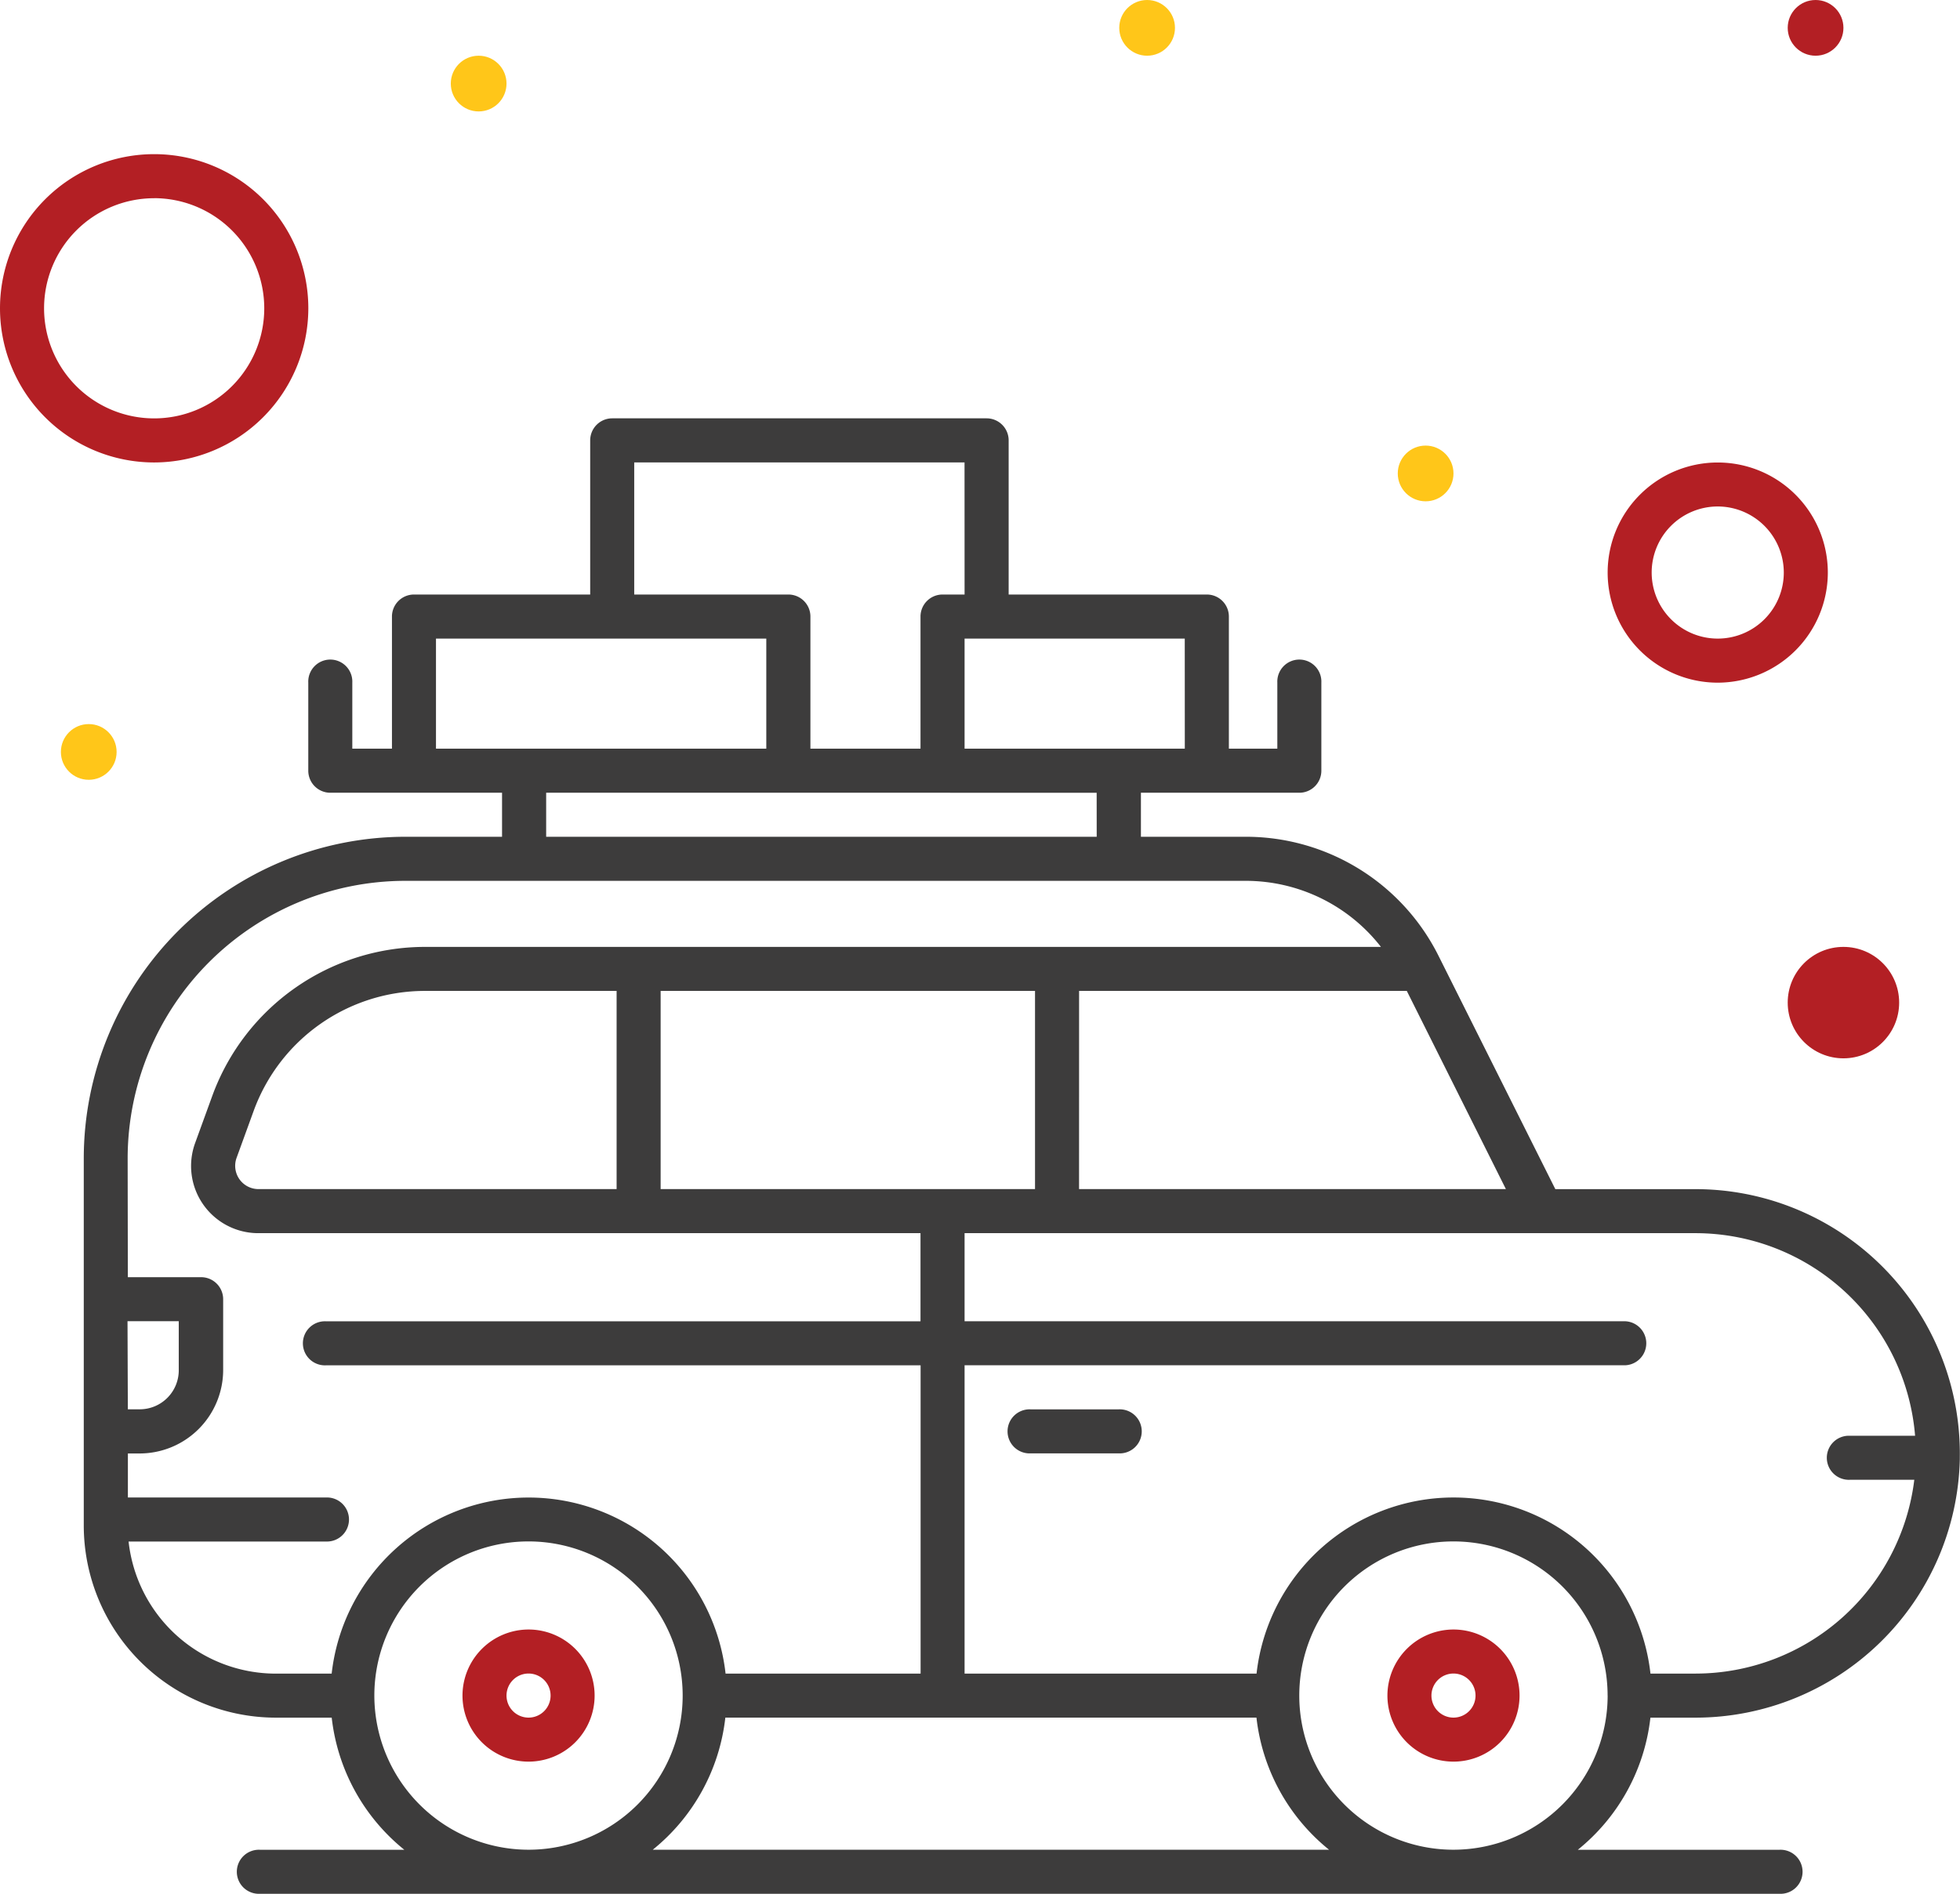 <svg id="trip" xmlns="http://www.w3.org/2000/svg" width="42.07" height="40.652" viewBox="0 0 42.07 40.652">
  <g id="Group_13" data-name="Group 13" transform="translate(0 0)">
    <path id="Path_14" data-name="Path 14" d="M138.918,417.5a1.418,1.418,0,1,1-1.418,1.418A1.42,1.42,0,0,1,138.918,417.5Zm0,1.891a.473.473,0,1,0-.473-.473A.473.473,0,0,0,138.918,419.391Z" transform="translate(-107.72 -382.521)" fill="#b31f24"/>
    <path id="Path_15" data-name="Path 15" d="M348.918,417.5a1.418,1.418,0,1,1-1.418,1.418A1.42,1.42,0,0,1,348.918,417.5Zm0,1.891a.473.473,0,1,0-.473-.473A.473.473,0,0,0,348.918,419.391Z" transform="translate(-337.573 -382.521)" fill="#b31f24"/>
    <path id="Path_16" data-name="Path 16" d="M225.863,368.445h-1.891a.473.473,0,1,1,0-.945h1.891a.473.473,0,1,1,0,.945Z" transform="translate(-201.851 -337.247)" fill="#3d3c3c"/>
    <path id="Path_17" data-name="Path 17" d="M44.4,151.481h2.08v-.945H42.794a.473.473,0,0,1-.473-.473v-1.891a.473.473,0,1,1,.945,0v1.418h.851v-2.836a.473.473,0,0,1,.473-.473h3.782v-3.309a.473.473,0,0,1,.473-.473h8.036a.473.473,0,0,1,.473.473v3.309h4.254a.473.473,0,0,1,.473.473v2.836h1.04v-1.418a.473.473,0,1,1,.945,0v1.891a.473.473,0,0,1-.473.473h-3.4v.945H62.43a4.623,4.623,0,0,1,4.158,2.57l2.5,4.994H72.1a5.676,5.676,0,0,1,5.67,5.748c0,.006,0,.012,0,.019s0,.021,0,.032a5.678,5.678,0,0,1-5.669,5.546h-.972a4.252,4.252,0,0,1-1.558,2.836H73.9a.473.473,0,1,1,0,.945H41.282a.473.473,0,1,1,0-.945h3.1a4.252,4.252,0,0,1-1.558-2.836h-1.2a4.127,4.127,0,0,1-4.122-4.122v-7.884A6.909,6.909,0,0,1,44.4,151.481Zm.662-1.891h7.09v-2.363h-7.09Zm11.345-6.145h-7.09v2.836h3.309a.473.473,0,0,1,.473.473v2.836h2.363v-2.836a.473.473,0,0,1,.473-.473h.473Zm4.727,3.782H56.408v2.363h4.727Zm-1.891,3.309H47.427v.945H59.244Zm-9.359,4.254v4.254H57.92V154.79Zm-5.066,0a3.914,3.914,0,0,0-3.667,2.569l-.371,1.02a.5.5,0,0,0,.466.665h7.693V154.79Zm14.047,4.254h9.162L65.9,154.79H58.866Zm17.927,6.24H75.41a.473.473,0,1,1,0-.945h1.4A4.732,4.732,0,0,0,72.1,159.99H56.408v1.891H70.589a.473.473,0,0,1,0,.945H56.408v6.618h6.267a4.254,4.254,0,0,1,8.455,0H72.1A4.733,4.733,0,0,0,76.793,165.284Zm-6.582,4.632a3.309,3.309,0,1,0-3.309,3.309A3.313,3.313,0,0,0,70.211,169.916Zm-5.979,3.309a4.252,4.252,0,0,1-1.558-2.836h-11.4a4.252,4.252,0,0,1-1.558,2.836Zm-17.183,0a3.309,3.309,0,1,0-3.309-3.309A3.313,3.313,0,0,0,47.048,173.225Zm-8.6-9.454H38.7a.838.838,0,0,0,.841-.853v-1.038h-1.1Zm0-2.836h1.573a.473.473,0,0,1,.473.473v1.511a1.794,1.794,0,0,1-1.786,1.8h-.259v.945H42.7a.473.473,0,1,1,0,.945H38.464a3.182,3.182,0,0,0,3.159,2.836h1.2a4.254,4.254,0,0,1,8.455,0h4.186v-6.618H42.7a.473.473,0,1,1,0-.945H55.462V159.99H41.246a1.442,1.442,0,0,1-1.354-1.934l.371-1.02a4.863,4.863,0,0,1,4.556-3.191H65.345a3.679,3.679,0,0,0-2.915-1.418H44.4a5.963,5.963,0,0,0-5.956,5.956Z" transform="translate(-35.704 -133.519)" fill="#3d3c3c"/>
    <circle id="Ellipse_2" data-name="Ellipse 2" cx="0.598" cy="0.598" r="0.598" transform="translate(1.307 15.543)" fill="#ffc619"/>
    <circle id="Ellipse_3" data-name="Ellipse 3" cx="0.598" cy="0.598" r="0.598" transform="translate(9.676 1.196)" fill="#ffc619"/>
    <circle id="Ellipse_4" data-name="Ellipse 4" cx="0.598" cy="0.598" r="0.598" transform="translate(24.024)" fill="#ffc619"/>
    <circle id="Ellipse_5" data-name="Ellipse 5" cx="0.598" cy="0.598" r="0.598" transform="translate(38.372)" fill="#b31f24"/>
    <circle id="Ellipse_6" data-name="Ellipse 6" cx="0.598" cy="0.598" r="0.598" transform="translate(30.002 9.565)" fill="#ffc619"/>
    <circle id="Ellipse_7" data-name="Ellipse 7" cx="1.196" cy="1.196" r="1.196" transform="translate(38.372 20.326)" fill="#b31f24"/>
    <path id="Path_18" data-name="Path 18" d="M69.863,157.227a2.363,2.363,0,1,1,2.363-2.363A2.366,2.366,0,0,1,69.863,157.227Zm0-3.782a1.418,1.418,0,1,0,1.418,1.418A1.42,1.42,0,0,0,69.863,153.445Z" transform="translate(-32.993 -142.573)" fill="#b31f24"/>
    <path id="Path_19" data-name="Path 19" d="M415.809,89.118a3.309,3.309,0,1,1,3.309-3.309A3.313,3.313,0,0,1,415.809,89.118Zm0-5.672a2.363,2.363,0,1,0,2.363,2.363A2.366,2.366,0,0,0,415.809,83.445Z" transform="translate(-412.5 -79.191)" fill="#b31f24"/>
  </g>
</svg>
